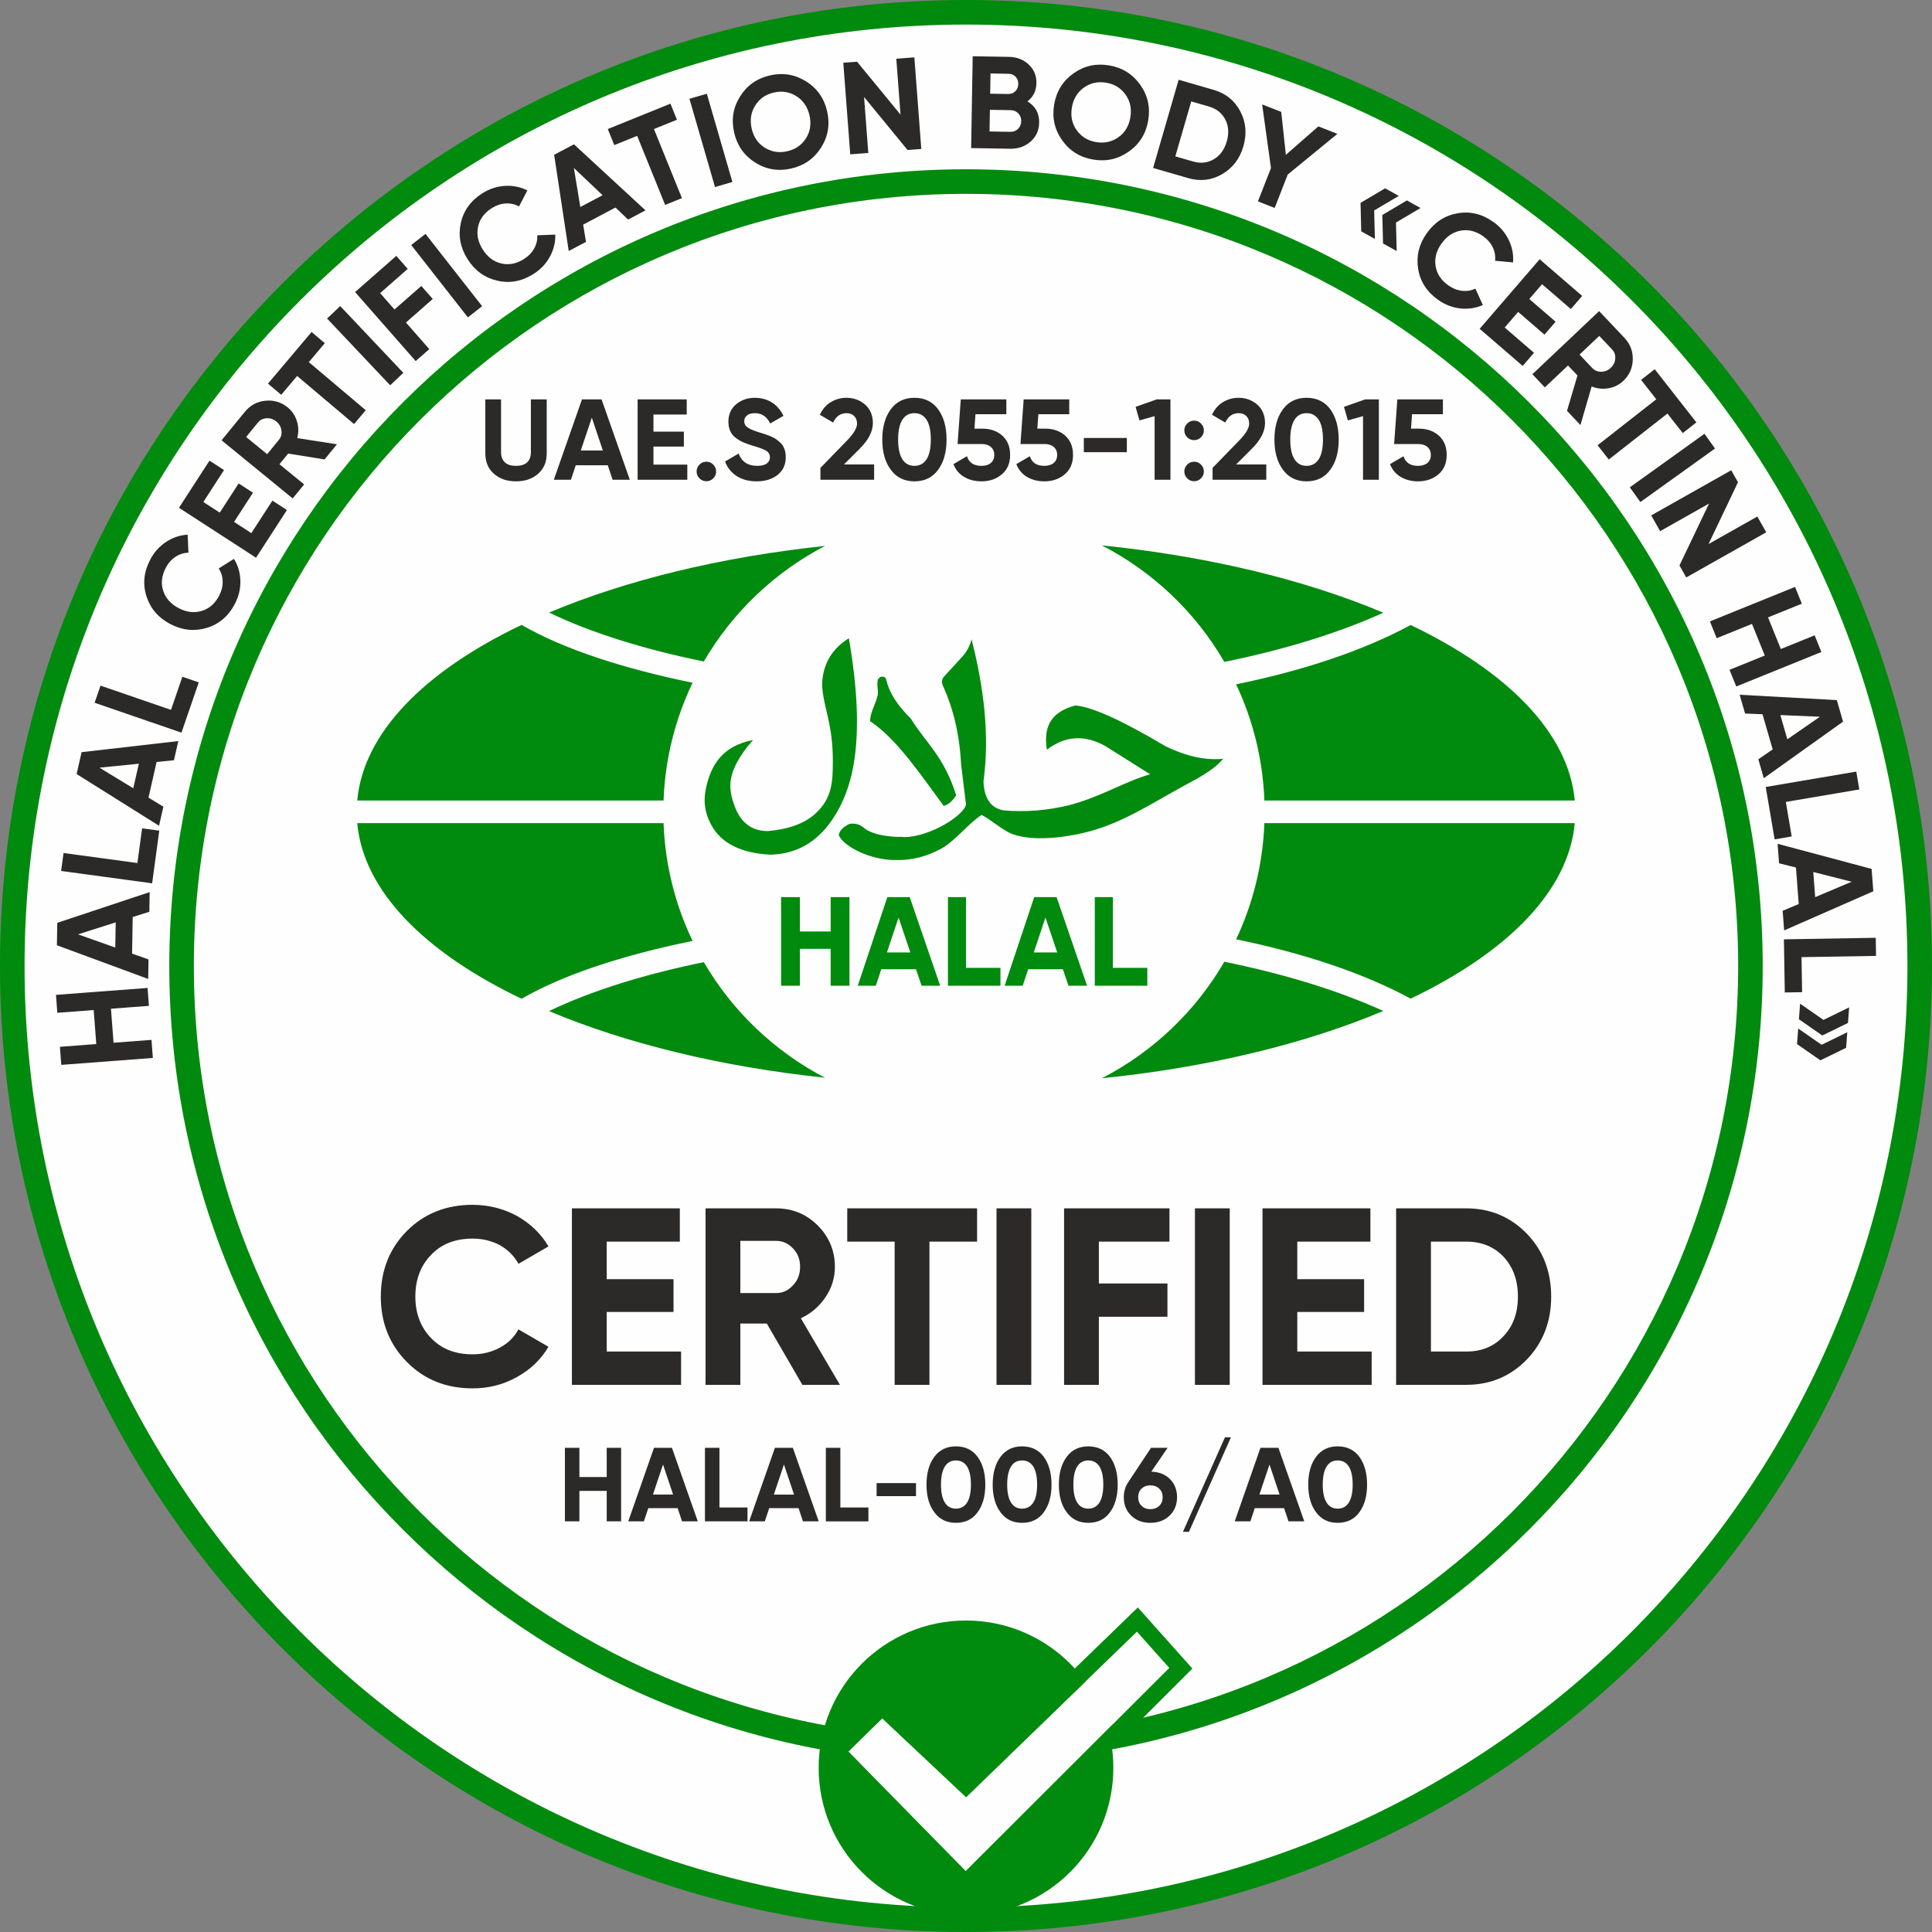 <svg xmlns="http://www.w3.org/2000/svg" xmlns:xlink="http://www.w3.org/1999/xlink" xmlns:xodm="http://www.corel.com/coreldraw/odm/2003" xml:space="preserve" width="20.258mm" height="20.258mm" style="shape-rendering:geometricPrecision; text-rendering:geometricPrecision; image-rendering:optimizeQuality; fill-rule:evenodd; clip-rule:evenodd" viewBox="0 0 2025.76 2025.76"><rect x="0" y="0" width="2025.76" height="2025.76" fill="#808080" stroke="none"/> <defs> <style type="text/css"> .fil0 {fill:#FEFEFE} .fil3 {fill:#008A0E} .fil4 {fill:#2B2A29;fill-rule:nonzero} .fil2 {fill:#2B2A29;fill-rule:nonzero} .fil1 {fill:#008A0E;fill-rule:nonzero} </style> </defs> <g id="&#x421;&#x43B;&#x43E;&#x439;_x0020_1">  <circle class="fil0" cx="1012.88" cy="1012.88" r="1000"></circle> <path class="fil1" d="M1012.88 0c279.68,0 532.91,113.38 716.21,296.67 183.29,183.3 296.67,436.53 296.67,716.21 0,279.68 -113.39,532.92 -296.67,716.2 -183.3,183.3 -436.53,296.68 -716.21,296.68 -279.68,0 -532.91,-113.38 -716.21,-296.68 -183.28,-183.28 -296.67,-436.52 -296.67,-716.2 0,-279.68 113.38,-532.91 296.67,-716.21 183.3,-183.29 436.53,-296.67 716.21,-296.67zm698.01 314.87c-178.63,-178.62 -425.42,-289.11 -698.01,-289.11 -272.59,0 -519.38,110.49 -698.01,289.11 -178.62,178.63 -289.11,425.42 -289.11,698.01 0,272.59 110.49,519.38 289.11,698 178.62,178.62 425.42,289.12 698.01,289.12 272.59,0 519.39,-110.5 698.01,-289.12 178.62,-178.62 289.11,-425.41 289.11,-698 0,-272.59 -110.49,-519.38 -289.11,-698.01z"></path> <path class="fil1" d="M1012.88 177.5c230.66,0 439.52,93.51 590.69,244.69 151.18,151.17 244.69,360.02 244.69,590.69 0,230.66 -93.51,439.52 -244.69,590.69 -151.17,151.18 -360.03,244.69 -590.69,244.69 -230.67,0 -439.52,-93.51 -590.69,-244.69 -151.18,-151.17 -244.69,-360.03 -244.69,-590.69 0,-230.67 93.51,-439.52 244.69,-590.69 151.17,-151.18 360.02,-244.69 590.69,-244.69zm572.49 262.89c-146.5,-146.51 -348.92,-237.13 -572.49,-237.13 -223.58,0 -425.99,90.62 -572.49,237.13 -146.51,146.5 -237.13,348.91 -237.13,572.49 0,223.57 90.62,425.99 237.13,572.49 146.5,146.51 348.91,237.13 572.49,237.13 223.57,0 425.99,-90.62 572.49,-237.13 146.51,-146.5 237.13,-348.92 237.13,-572.49 0,-223.58 -90.62,-425.99 -237.13,-572.49z"></path> <path class="fil2" d="M541 504.7c-9.38,0 -17.08,-2.64 -23.1,-7.94 -6.02,-5.29 -9.02,-12.39 -9.02,-21.3l0 -56.67 16.48 0 0 55.35c0,4.45 1.33,7.94 3.85,10.47 2.53,2.52 6.38,3.85 11.79,3.85 5.42,0 9.39,-1.33 11.92,-3.85 2.52,-2.53 3.73,-6.02 3.73,-10.47l0 -55.35 16.6 0 0 56.67c0,8.91 -3,16.01 -9.02,21.3 -6.02,5.3 -13.72,7.94 -23.23,7.94zm101.32 -1.68l-5.05 -15.16 -33.57 0 -5.06 15.16 -17.93 0 29.49 -84.23 20.57 0 29.6 84.23 -18.05 0zm-33.33 -30.69l23.11 0 -11.56 -34.41 -11.55 34.41zm76.17 14.8l35.5 0 0 15.89 -52.1 0 0 -84.23 51.5 0 0 15.88 -34.9 0 0 17.93 31.89 0 0 15.64 -31.89 0 0 18.89zm62.7 14.44c-2.05,2.05 -4.46,3.01 -7.22,3.01 -2.77,0 -5.18,-0.96 -7.22,-3.01 -2.05,-2.04 -3.01,-4.45 -3.01,-7.22 0,-2.76 0.96,-5.17 3.01,-7.22 2.04,-2.04 4.45,-3 7.22,-3 2.76,0 5.17,0.96 7.22,3 2.04,2.05 3,4.46 3,7.22 0,2.77 -0.96,5.18 -3,7.22zm45.48 3.13c-8.3,0 -15.4,-1.92 -21.06,-5.65 -5.65,-3.73 -9.74,-8.79 -12.03,-15.16l14.2 -8.31c3.25,8.55 9.74,12.88 19.37,12.88 4.69,0 8.06,-0.84 10.23,-2.53 2.17,-1.68 3.25,-3.85 3.25,-6.38 0,-3 -1.33,-5.29 -3.97,-6.98 -2.65,-1.56 -7.34,-3.37 -14.2,-5.29 -3.73,-1.08 -6.98,-2.29 -9.51,-3.37 -2.65,-1.08 -5.29,-2.65 -7.82,-4.57 -2.65,-1.81 -4.69,-4.21 -6.02,-7.1 -1.32,-2.89 -2.04,-6.26 -2.04,-10.11 0,-7.58 2.77,-13.72 8.18,-18.29 5.42,-4.45 11.91,-6.74 19.49,-6.74 6.86,0 12.88,1.69 18.05,4.94 5.18,3.36 9.15,8.06 12.04,13.95l-13.96 8.07c-3.37,-7.22 -8.79,-10.83 -16.13,-10.83 -3.49,0 -6.13,0.72 -8.06,2.28 -2.04,1.57 -3.01,3.61 -3.01,6.14 0,2.65 1.09,4.81 3.37,6.38 2.17,1.68 6.38,3.49 12.64,5.41 2.53,0.84 4.57,1.45 5.89,1.81 1.33,0.48 3.13,1.2 5.42,2.04 2.29,0.96 3.97,1.81 5.29,2.65 1.21,0.84 2.65,1.92 4.22,3.25 1.56,1.32 2.88,2.77 3.73,4.21 0.84,1.44 1.56,3.13 2.16,5.17 0.6,2.05 0.84,4.34 0.84,6.74 0,7.82 -2.76,13.96 -8.42,18.53 -5.65,4.58 -13.12,6.86 -22.14,6.86zm66.9 -1.68l0 -12.4 28.76 -29.6c6.38,-6.74 9.63,-12.39 9.63,-16.84 0,-3.25 -0.96,-5.9 -3.01,-7.95 -2.04,-2.04 -4.69,-3 -7.94,-3 -6.38,0 -11.07,3.25 -14.08,9.86l-13.96 -8.18c2.65,-5.78 6.5,-10.23 11.43,-13.24 4.94,-3 10.47,-4.57 16.37,-4.57 7.58,0 14.2,2.41 19.61,7.1 5.42,4.81 8.18,11.31 8.18,19.37 0,8.79 -4.57,17.69 -13.83,26.96l-16.49 16.48 31.65 0 0 16.01 -56.32 0zm98.56 1.68c-10.47,0 -18.78,-3.97 -24.67,-12.03 -6.02,-7.94 -9.03,-18.53 -9.03,-31.77 0,-13.23 3.01,-23.82 9.03,-31.89 5.89,-7.94 14.2,-11.91 24.67,-11.91 10.58,0 18.89,3.97 24.78,11.91 5.9,8.07 8.91,18.66 8.91,31.89 0,13.24 -3.01,23.83 -8.91,31.77 -5.89,8.06 -14.2,12.03 -24.78,12.03zm-12.76 -23.34c2.89,4.69 7.1,7.1 12.76,7.1 5.65,0 9.86,-2.41 12.87,-7.1 2.89,-4.69 4.33,-11.55 4.33,-20.46 0,-9.02 -1.44,-15.88 -4.33,-20.57 -3.01,-4.7 -7.22,-7.1 -12.87,-7.1 -5.66,0 -9.87,2.4 -12.76,7.1 -2.89,4.69 -4.33,11.55 -4.33,20.57 0,9.03 1.44,15.77 4.33,20.46zm84.35 -31.89c8.06,0 14.92,2.41 20.46,7.22 5.53,4.93 8.3,11.67 8.3,20.34 0,8.66 -2.89,15.4 -8.66,20.33 -5.9,4.94 -13,7.34 -21.42,7.34 -6.86,0 -12.88,-1.56 -18.05,-4.57 -5.18,-3.01 -9.03,-7.58 -11.31,-13.48l14.2 -8.3c2.04,6.74 7.1,10.11 15.16,10.11 4.21,0 7.58,-1.08 9.99,-3.13 2.28,-2.05 3.49,-4.81 3.49,-8.3 0,-3.49 -1.21,-6.26 -3.49,-8.31 -2.29,-2.04 -5.54,-3.13 -9.51,-3.13l-25.51 0 3.37 -46.8 47.77 0 0 15.52 -32.37 0 -1.08 15.16 8.66 0zm65.94 0c8.07,0 14.93,2.41 20.46,7.22 5.54,4.93 8.3,11.67 8.3,20.34 0,8.66 -2.88,15.4 -8.66,20.33 -5.9,4.94 -13,7.34 -21.42,7.34 -6.86,0 -12.87,-1.56 -18.05,-4.57 -5.17,-3.01 -9.02,-7.58 -11.31,-13.48l14.2 -8.3c2.04,6.74 7.1,10.11 15.16,10.11 4.21,0 7.58,-1.08 9.99,-3.13 2.28,-2.05 3.49,-4.81 3.49,-8.3 0,-3.49 -1.21,-6.26 -3.49,-8.31 -2.29,-2.04 -5.54,-3.13 -9.51,-3.13l-25.51 0 3.37 -46.8 47.77 0 0 15.52 -32.37 0 -1.08 15.16 8.66 0zm40.08 24.67l0 -14.92 45.12 0 0 14.92 -45.12 0zm76.41 -55.35l14.43 0 0 84.23 -16.6 0 0 -66.67 -15.88 4.46 -4.1 -14.2 22.15 -7.82zm46.44 39.71c-2.04,2.04 -4.45,3 -7.22,3 -2.76,0 -5.17,-0.96 -7.22,-3 -2.04,-2.05 -3.01,-4.46 -3.01,-7.22 0,-2.77 0.97,-5.18 3.01,-7.22 2.05,-2.05 4.46,-3.01 7.22,-3.01 2.77,0 5.18,0.96 7.22,3.01 2.05,2.04 3.01,4.45 3.01,7.22 0,2.76 -0.96,5.17 -3.01,7.22zm0 43.07c-2.04,2.05 -4.45,3.01 -7.22,3.01 -2.76,0 -5.17,-0.96 -7.22,-3.01 -2.04,-2.04 -3.01,-4.45 -3.01,-7.22 0,-2.76 0.97,-5.17 3.01,-7.22 2.05,-2.04 4.46,-3 7.22,-3 2.77,0 5.18,0.96 7.22,3 2.05,2.05 3.01,4.46 3.01,7.22 0,2.77 -0.96,5.18 -3.01,7.22zm12.16 1.45l0 -12.4 28.76 -29.6c6.37,-6.74 9.62,-12.39 9.62,-16.84 0,-3.25 -0.96,-5.9 -3.01,-7.95 -2.04,-2.04 -4.69,-3 -7.94,-3 -6.38,0 -11.07,3.25 -14.08,9.86l-13.96 -8.18c2.65,-5.78 6.5,-10.23 11.44,-13.24 4.93,-3 10.46,-4.57 16.36,-4.57 7.58,0 14.2,2.41 19.62,7.1 5.41,4.81 8.18,11.31 8.18,19.37 0,8.79 -4.57,17.69 -13.84,26.96l-16.49 16.48 31.65 0 0 16.01 -56.31 0zm98.55 1.68c-10.47,0 -18.77,-3.97 -24.67,-12.03 -6.02,-7.94 -9.02,-18.53 -9.02,-31.77 0,-13.23 3,-23.82 9.02,-31.89 5.9,-7.94 14.2,-11.91 24.67,-11.91 10.59,0 18.89,3.97 24.79,11.91 5.89,8.07 8.9,18.66 8.9,31.89 0,13.24 -3.01,23.83 -8.9,31.77 -5.9,8.06 -14.2,12.03 -24.79,12.03zm-12.76 -23.34c2.89,4.69 7.1,7.1 12.76,7.1 5.65,0 9.86,-2.41 12.87,-7.1 2.89,-4.69 4.34,-11.55 4.34,-20.46 0,-9.02 -1.45,-15.88 -4.34,-20.57 -3.01,-4.7 -7.22,-7.1 -12.87,-7.1 -5.66,0 -9.87,2.4 -12.76,7.1 -2.89,4.69 -4.33,11.55 -4.33,20.57 0,9.03 1.44,15.77 4.33,20.46zm74.13 -62.57l14.44 0 0 84.23 -16.61 0 0 -66.67 -15.88 4.46 -4.09 -14.2 22.14 -7.82zm56.79 30.68c8.07,0 14.92,2.41 20.46,7.22 5.53,4.93 8.3,11.67 8.3,20.34 0,8.66 -2.89,15.4 -8.66,20.33 -5.9,4.94 -13,7.34 -21.42,7.34 -6.86,0 -12.88,-1.56 -18.05,-4.57 -5.17,-3.01 -9.02,-7.58 -11.31,-13.48l14.2 -8.3c2.04,6.74 7.1,10.11 15.16,10.11 4.21,0 7.58,-1.08 9.99,-3.13 2.28,-2.05 3.49,-4.81 3.49,-8.3 0,-3.49 -1.21,-6.26 -3.49,-8.31 -2.29,-2.04 -5.54,-3.13 -9.51,-3.13l-25.51 0 3.37 -46.8 47.77 0 0 15.52 -32.37 0 -1.08 15.16 8.66 0z"></path> <path class="fil2" d="M495.52 1455.74c-27.76,0 -50.76,-9.25 -69,-27.76 -18.24,-18.5 -27.23,-41.24 -27.23,-68.47 0,-27.23 8.99,-50.23 27.23,-68.73 18.24,-18.24 41.24,-27.5 69,-27.5 16.65,0 32.25,3.97 46.52,11.64 14.01,7.93 25.12,18.5 33.05,31.98l-31.46 18.25c-4.49,-8.2 -11.1,-14.81 -19.56,-19.57 -8.46,-4.49 -17.98,-6.87 -28.55,-6.87 -17.98,0 -32.52,5.55 -43.36,16.92 -11.1,11.37 -16.65,25.91 -16.65,43.88 0,17.72 5.55,32.26 16.65,43.62 10.84,11.37 25.38,16.92 43.36,16.92 10.57,0 20.09,-2.38 28.81,-7.14 8.46,-4.49 14.81,-10.83 19.3,-19.03l31.46 18.24c-7.93,13.48 -19.04,24.06 -33.05,31.72 -14.01,7.94 -29.61,11.9 -46.52,11.9zm140.64 -38.6l77.98 0 0 34.9 -114.47 0 0 -185.05 113.15 0 0 34.89 -76.66 0 0 39.39 70.05 0 0 34.37 -70.05 0 0 41.5zm205.14 34.9l-37.27 -64.24 -27.76 0 0 64.24 -36.48 0 0 -185.05 74.02 0c17.18,0 31.72,6.08 43.62,17.97 11.9,11.9 17.98,26.44 17.98,43.36 0,11.37 -3.18,21.94 -9.79,31.72 -6.61,9.78 -15.06,17.19 -25.9,22.21l40.97 69.79 -39.39 0zm-65.03 -150.95l0 54.72 37.54 0c6.87,0 12.69,-2.64 17.71,-8.19 5.02,-5.29 7.4,-11.64 7.4,-19.3 0,-7.67 -2.38,-14.01 -7.4,-19.3 -5.02,-5.29 -10.84,-7.93 -17.71,-7.93l-37.54 0zm248.24 -34.1l0 34.89 -49.97 0 0 150.16 -36.48 0 0 -150.16 -49.7 0 0 -34.89 136.15 0zm20.35 0l36.48 0 0 185.05 -36.48 0 0 -185.05zm181.36 34.89l-74.03 0 0 43.89 71.91 0 0 34.89 -71.91 0 0 71.38 -36.48 0 0 -185.05 110.51 0 0 34.89zm26.7 -34.89l36.48 0 0 185.05 -36.48 0 0 -185.05zm107.33 150.15l77.98 0 0 34.9 -114.46 0 0 -185.05 113.14 0 0 34.89 -76.66 0 0 39.39 70.05 0 0 34.37 -70.05 0 0 41.5zm177.12 -150.15c25.38,0 46.53,8.98 63.71,26.7 16.92,17.71 25.38,39.65 25.38,65.82 0,26.17 -8.46,48.12 -25.38,65.83 -17.18,17.71 -38.33,26.7 -63.71,26.7l-73.49 0 0 -185.05 73.49 0zm0 150.15c16.13,0 29.08,-5.28 39.13,-16.12 10.04,-10.58 15.07,-24.32 15.07,-41.51 0,-17.18 -5.03,-30.93 -15.07,-41.77 -10.05,-10.57 -23,-15.86 -39.13,-15.86l-37.01 0 0 115.26 37.01 0z"></path> <path class="fil2" d="M636.16 1518.09l15.09 0 0 77.1 -15.09 0 0 -31.94 -28.64 0 0 31.94 -15.2 0 0 -77.1 15.2 0 0 30.62 28.64 0 0 -30.62zm78.98 77.1l-4.63 -13.88 -30.73 0 -4.63 13.88 -16.41 0 26.99 -77.1 18.83 0 27.1 77.1 -16.52 0zm-30.51 -28.09l21.14 0 -10.57 -31.5 -10.57 31.5zm69.72 13.55l29.41 0 0 14.54 -44.61 0 0 -77.1 15.2 0 0 62.56zm87.57 14.54l-4.63 -13.88 -30.73 0 -4.62 13.88 -16.42 0 26.99 -77.1 18.84 0 27.09 77.1 -16.52 0zm-30.51 -28.09l21.15 0 -10.58 -31.5 -10.57 31.5zm69.72 13.55l29.42 0 0 14.54 -44.62 0 0 -77.1 15.2 0 0 62.56zm38.01 -11.89l0 -13.66 41.3 0 0 13.66 -41.3 0zm83.16 27.97c-9.58,0 -17.18,-3.63 -22.58,-11.01 -5.51,-7.27 -8.26,-16.96 -8.26,-29.08 0,-12.12 2.75,-21.81 8.26,-29.19 5.4,-7.27 13,-10.9 22.58,-10.9 9.69,0 17.29,3.63 22.69,10.9 5.4,7.38 8.15,17.07 8.15,29.19 0,12.12 -2.75,21.81 -8.15,29.08 -5.4,7.38 -13,11.01 -22.69,11.01zm-11.68 -21.36c2.65,4.29 6.5,6.49 11.68,6.49 5.18,0 9.03,-2.2 11.79,-6.49 2.64,-4.3 3.96,-10.58 3.96,-18.73 0,-8.26 -1.32,-14.54 -3.96,-18.84 -2.76,-4.29 -6.61,-6.49 -11.79,-6.49 -5.18,0 -9.03,2.2 -11.68,6.49 -2.64,4.3 -3.96,10.58 -3.96,18.84 0,8.26 1.32,14.43 3.96,18.73zm81.08 21.36c-9.59,0 -17.19,-3.63 -22.58,-11.01 -5.51,-7.27 -8.27,-16.96 -8.27,-29.08 0,-12.12 2.76,-21.81 8.27,-29.19 5.39,-7.27 12.99,-10.9 22.58,-10.9 9.69,0 17.29,3.63 22.69,10.9 5.39,7.38 8.15,17.07 8.15,29.19 0,12.12 -2.76,21.81 -8.15,29.08 -5.4,7.38 -13,11.01 -22.69,11.01zm-11.68 -21.36c2.64,4.29 6.5,6.49 11.68,6.49 5.17,0 9.03,-2.2 11.78,-6.49 2.65,-4.3 3.97,-10.58 3.97,-18.73 0,-8.26 -1.32,-14.54 -3.97,-18.84 -2.75,-4.29 -6.61,-6.49 -11.78,-6.49 -5.18,0 -9.04,2.2 -11.68,6.49 -2.64,4.3 -3.97,10.58 -3.97,18.84 0,8.26 1.33,14.43 3.97,18.73zm81.07 21.36c-9.58,0 -17.18,-3.63 -22.58,-11.01 -5.51,-7.27 -8.26,-16.96 -8.26,-29.08 0,-12.12 2.75,-21.81 8.26,-29.19 5.4,-7.27 13,-10.9 22.58,-10.9 9.69,0 17.29,3.63 22.69,10.9 5.4,7.38 8.15,17.07 8.15,29.19 0,12.12 -2.75,21.81 -8.15,29.08 -5.4,7.38 -13,11.01 -22.69,11.01zm-11.68 -21.36c2.65,4.29 6.5,6.49 11.68,6.49 5.18,0 9.03,-2.2 11.79,-6.49 2.64,-4.3 3.96,-10.58 3.96,-18.73 0,-8.26 -1.32,-14.54 -3.96,-18.84 -2.76,-4.29 -6.61,-6.49 -11.79,-6.49 -5.18,0 -9.03,2.2 -11.68,6.49 -2.64,4.3 -3.96,10.58 -3.96,18.84 0,8.26 1.32,14.43 3.96,18.73zm77.77 -32.28c8.04,0.22 14.54,2.76 19.5,7.71 4.95,4.96 7.49,11.35 7.49,19.06 0,7.82 -2.65,14.32 -7.82,19.27 -5.18,5.07 -11.9,7.6 -20.16,7.6 -8.26,0 -14.87,-2.53 -20.05,-7.48 -5.18,-4.96 -7.82,-11.46 -7.82,-19.39 0,-5.84 1.54,-11.02 4.52,-15.53l24.01 -36.24 17.4 0 -17.07 25zm-10.13 35.91c2.42,2.31 5.5,3.42 9.14,3.42 3.63,0 6.72,-1.11 9.25,-3.42 2.43,-2.31 3.64,-5.29 3.64,-9.14 0,-3.75 -1.21,-6.72 -3.64,-9.03 -2.53,-2.32 -5.62,-3.42 -9.25,-3.42 -3.64,0 -6.72,1.1 -9.14,3.31 -2.43,2.31 -3.64,5.28 -3.64,9.14 0,3.85 1.21,6.83 3.64,9.14z"></path> <path class="fil2" d="M1246.61 1606.21l-6.28 0 44.06 -99.14 6.28 0 -44.06 99.14zm104.42 -11.02l-4.62 -13.88 -30.74 0 -4.62 13.88 -16.41 0 26.98 -77.1 18.84 0 27.1 77.1 -16.53 0zm-30.51 -28.09l21.15 0 -10.57 -31.5 -10.58 31.5z"></path> <path class="fil2" d="M1402.58 1596.73c-9.58,0 -17.18,-3.63 -22.58,-11.01 -5.51,-7.27 -8.26,-16.96 -8.26,-29.08 0,-12.12 2.75,-21.81 8.26,-29.19 5.4,-7.27 13,-10.9 22.58,-10.9 9.7,0 17.3,3.63 22.69,10.9 5.4,7.38 8.16,17.07 8.16,29.19 0,12.12 -2.76,21.81 -8.16,29.08 -5.39,7.38 -12.99,11.01 -22.69,11.01zm-11.67 -21.36c2.64,4.29 6.5,6.49 11.67,6.49 5.18,0 9.04,-2.2 11.79,-6.49 2.64,-4.3 3.96,-10.58 3.96,-18.73 0,-8.26 -1.32,-14.54 -3.96,-18.84 -2.75,-4.29 -6.61,-6.49 -11.79,-6.49 -5.17,0 -9.03,2.2 -11.67,6.49 -2.65,4.3 -3.97,10.58 -3.97,18.84 0,8.26 1.32,14.43 3.97,18.73z"></path> <path class="fil3" d="M1012.88 1699.16c42.66,0 81.29,17.3 109.24,45.25 27.95,27.95 45.25,66.58 45.25,109.24 0,42.65 -17.3,81.3 -45.25,109.25 -27.95,27.95 -66.58,45.25 -109.24,45.25 -42.66,0 -81.29,-17.3 -109.24,-45.25 -27.95,-27.95 -45.25,-66.6 -45.25,-109.25 0,-42.66 17.3,-81.29 45.25,-109.24 27.95,-27.95 66.58,-45.25 109.24,-45.25z"></path> <polygon class="fil0" points="925.05,1801.64 1012.99,1884.38 1192.1,1710.86 1226.03,1748.86 1012.56,1962.02 889.48,1836.59 "></polygon> <path class="fil3" d="M937.11 1788.82l75.71 71.22 180.22 -174.59 57.2 64.09 -237.8 237.47 -147.8 -150.64 60.16 -59.13 12.31 11.58zm-12.06 12.82l87.94 82.73 179.11 -173.52 33.92 38.01 -213.46 213.16 -123.07 -125.43 35.56 -34.95z"></path> <path class="fil3" d="M695.75 839.37c1.64,-44.1 12.4,-85.88 30.44,-123.52 -73.21,-14.91 -135.74,-35.46 -179.28,-60.64 -101.6,48.56 -165.89,113.01 -172.34,184.16l321.18 0zm0 23.7c1.64,44.1 12.4,85.88 30.44,123.52 -73.21,14.91 -135.74,35.46 -179.28,60.64 -101.6,-48.56 -165.89,-113.01 -172.34,-184.16l321.18 0zm-120.07 -220.77c44.46,21.36 100.06,38.58 162.3,51.29 29.95,-51.42 74.11,-93.6 127.1,-121.18 -110.27,11.71 -209.49,36.24 -289.4,69.89zm0 417.84c44.46,-21.36 100.06,-38.57 162.3,-51.29 29.95,51.42 74.11,93.6 127.1,121.19 -110.27,-11.72 -209.49,-36.24 -289.4,-69.9zm579.65 -488.29c53.63,27.66 98.27,70.21 128.43,122.17 61.17,-12.42 117.91,-29.52 166.69,-51.57 -81.26,-34.27 -182.53,-59.1 -295.12,-70.6zm0 558.74c53.63,-27.65 98.27,-70.21 128.43,-122.17 61.17,12.42 117.91,29.52 166.69,51.57 -81.26,34.27 -182.53,59.1 -295.12,70.6zm323.79 -475.25c-50.68,27.42 -113.6,47.93 -183,62.22 17.55,37.2 28,78.38 29.62,121.81l325.45 0c-6.45,-71.08 -70.62,-135.49 -172.07,-184.03zm0 391.76c-50.68,-27.42 -113.6,-47.92 -183,-62.22 17.55,-37.19 28,-78.38 29.62,-121.81l325.45 0c-6.45,71.08 -70.62,135.49 -172.07,184.03zm-608.14 -106.44l19.71 0 0 92.92 -19.71 0 0 -38.67 -32.29 0 0 38.67 -19.7 0 0 -92.92 19.7 0 0 36.04 32.29 0 0 -36.04zm122.97 0l18.93 0 0 74.17 36.13 0 0 18.75 -36.13 0 -18.93 0 0 -92.92zm153.98 0l18.93 0 0 74.17 36.13 0 0 18.75 -36.13 0 -18.93 0 0 -92.92zm-193.41 57.99l-24.55 0 12.2 -36.57 12.35 36.57zm-5.19 -57.99l-14.39 0 -4.54 0 -31.02 92.92 18.93 0 5.78 -17.32 36.37 0 5.86 17.32 19.5 0 -31.95 -92.92 -4.54 0zm159.19 57.99l-24.54 0 12.2 -36.57 12.34 36.57zm-24.12 -57.99l-31.02 92.92 18.93 0 5.78 -17.32 36.38 0 5.85 17.32 19.5 0 -31.95 -92.92c-7.82,0 -15.65,0 -23.47,0zm-194.35 -271.44c8.73,50.69 11.48,96.23 4.78,133.63 -3.62,20.23 -10.45,39.15 -21.98,56.28 -16.62,24.66 -38.58,36.35 -65.05,37.03 -30.78,-1.61 -51.69,-11.89 -62.12,-31.41 -8.57,-16.06 -8.36,-29.76 -3.3,-46.72 8.1,-27.1 25.79,-37.83 47.24,-42.11 -7.14,7.97 -12.72,15.72 -16.72,23.21 -9.07,17.04 -9.09,29.86 -2.03,47.62 6.43,16.21 17.68,24.72 34.28,24.63 21.04,-1.81 38.63,-7.54 50.88,-19.28 16.27,-15.62 17.2,-32.32 17.23,-53.25 0.09,-41.26 -9.87,-55.79 -11.29,-80.75 0.56,-20.84 9.57,-37.32 28.08,-48.88zm207.66 116.87c18.97,-14.52 39.55,-16.23 61.99,-3.4 15.42,9.72 30.82,19.43 46.24,29.15 -27.23,7.9 -52.42,24.04 -85.23,32.49 -21.89,5.3 -44.67,7.39 -68.5,5.39 -14.37,-2.73 -20.32,-13.92 -21.01,-30.34 6.55,-47.85 0.58,-97.83 -12.48,-149.02 -1.72,6.38 -4.58,12.24 -8.94,17.31 -6.84,7.47 -13.69,14.93 -20.53,22.4 -2.25,3.61 -1.84,6.96 0,10.16 10.18,22.72 16.83,49.28 18.5,81.26 1.71,14.05 3.42,28.09 5.13,42.14 -3.88,14.25 -45.36,36.86 -68.81,33.76 -0.74,0.44 -28.23,0.13 -38.98,-10 -4.21,-3.32 -9.08,-4.31 -14.38,-3.53 -7.45,3.59 -10.76,7.62 -11.18,11.94 5.06,11.78 33.46,26.56 60.81,25.98 15.64,0.23 31.25,-3.55 46.79,-12.07 14.02,-7.68 27.32,-25.35 41.94,-35.21 9.2,4.11 22.09,16.41 33.25,20.32 24.52,8.56 64.09,2.17 88.09,-5.48 34.93,-11.16 63.58,-31.07 104.96,-52.99 10.06,-6 19.95,-12.14 27.23,-20.74 -21.86,1.99 -41.55,-4.1 -60.46,-13.13 -40.87,-24.21 -74.91,-41.11 -94.65,-42.79 -27.81,7.31 -33.22,24.85 -29.78,46.4zm-108.26 58.84c4.38,-0.88 8.76,-4.48 13.14,-10.95 -12.63,-40.8 -31.97,-55.14 -47.65,-80.65 -13.41,-13.14 -22.42,-26.53 -25.59,-40.23 -0.63,-5 -7.55,-4.68 -8.93,0 -1.34,5.35 0.64,10.19 0,15.48 -2.45,10.22 -8.09,18.54 -8.09,27.62 28.49,18.71 55.12,59.15 77.12,88.73z"></path> <path class="fil4" d="M60.11 1061.94l-1.43 -18.79 96.04 -7.27 1.42 18.79 -39.79 3.01 2.71 35.67 39.78 -3.01 1.43 18.94 -96.03 7.27 -1.43 -18.94 38.14 -2.89 -2.7 -35.66 -38.14 2.88zm96.47 -105.9l-17.44 5.48 -0.65 38.38 17.24 6.07 -0.34 20.5 -95.73 -35.34 0.4 -23.52 96.87 -32.21 -0.35 20.64zm-35.72 37.51l0.45 -26.42 -39.57 12.55 39.12 13.87zm23.21 -88.64l4.93 -36.39 18 2.44 -7.49 55.21 -95.44 -12.94 2.56 -18.82 77.44 10.5zm38.32 -107.76l-18.19 1.79 -8.51 37.43 15.63 9.48 -4.55 19.99 -86.44 -54.23 5.22 -22.94 101.42 -11.64 -4.58 20.12zm-42.66 29.39l5.86 -25.77 -41.3 4.16 35.44 21.61zm39.56 -82.21l11.95 -34.73 17.17 5.91 -18.13 52.69 -91.07 -31.34 6.18 -17.96 73.9 25.43zm66.98 -111.15c-6.7,12.85 -16.51,21.23 -29.42,25.15 -12.91,3.92 -25.63,2.61 -38.15,-3.92 -12.6,-6.58 -20.97,-16.27 -25.1,-29.09 -4.12,-12.81 -2.83,-25.63 3.88,-38.48 4.03,-7.72 9.56,-13.91 16.59,-18.57 7.04,-4.66 14.6,-7.2 22.69,-7.64l0.84 18.9c-4.93,0.13 -9.48,1.58 -13.67,4.35 -4.19,2.78 -7.57,6.61 -10.11,11.49 -4.34,8.29 -5.22,16.34 -2.66,24.14 2.54,7.8 7.97,13.86 16.27,18.19 8.2,4.28 16.24,5.25 24.1,2.87 7.85,-2.36 13.94,-7.69 18.27,-15.99 2.54,-4.87 3.78,-9.85 3.68,-14.92 -0.09,-5.07 -1.49,-9.59 -4.17,-13.58l16 -10.11c4.26,6.88 6.51,14.52 6.73,22.91 0.23,8.39 -1.7,16.5 -5.77,24.3zm17.28 -74.2l22.07 -34.06 15.24 9.87 -32.39 50 -80.83 -52.37 32.02 -49.42 15.24 9.87 -21.69 33.49 17.2 11.14 19.83 -30.6 15.01 9.73 -19.82 30.6 18.12 11.75zm76.77 -77.26l-38.16 -6.14 -9.14 11.18 25.88 21.16 -12.02 14.7 -74.56 -60.96 24.39 -29.83c5.62,-6.88 12.83,-10.77 21.61,-11.65 8.78,-0.87 16.57,1.47 23.39,7.04 4.61,3.77 7.81,8.59 9.61,14.44 1.79,5.84 1.91,11.75 0.36,17.7l41.61 6.49 -12.97 15.87zm-82.24 -23.53l22.05 18.03 12.37 -15.13c2.26,-2.76 3.12,-6.03 2.58,-9.79 -0.54,-3.75 -2.33,-6.89 -5.39,-9.39 -3.05,-2.49 -6.46,-3.61 -10.21,-3.36 -3.76,0.25 -6.77,1.75 -9.03,4.51l-12.37 15.13zm68.63 -110.07l13.87 11.72 -16.77 19.86 59.7 50.43 -12.26 14.51 -59.7 -50.43 -16.69 19.75 -13.87 -11.72 45.72 -54.12zm16.25 -14.12l13.79 -13.05 66.17 69.98 -13.79 13.05 -66.17 -69.98zm84.57 -52.06l-28.95 25.42 15.07 17.16 28.12 -24.69 11.99 13.65 -28.12 24.69 24.51 27.91 -14.27 12.53 -63.55 -72.37 43.22 -37.94 11.98 13.64zm3.67 -25l14.95 -11.7 59.39 75.82 -14.95 11.71 -59.39 -75.83zm128.15 30.36c-12.25,7.74 -24.94,10.06 -38.07,6.97 -13.14,-3.09 -23.48,-10.61 -31.02,-22.55 -7.6,-12.02 -9.97,-24.6 -7.1,-37.75 2.87,-13.15 10.42,-23.59 22.67,-31.34 7.36,-4.65 15.26,-7.23 23.68,-7.72 8.42,-0.5 16.24,1.1 23.45,4.78l-8.76 16.77c-4.33,-2.36 -8.99,-3.4 -14.01,-3.1 -5.02,0.29 -9.86,1.91 -14.51,4.85 -7.91,5 -12.71,11.52 -14.42,19.54 -1.72,8.03 -0.07,15.99 4.93,23.9 4.95,7.83 11.41,12.7 19.4,14.59 7.98,1.9 15.92,0.35 23.83,-4.65 4.65,-2.94 8.21,-6.62 10.68,-11.05 2.46,-4.44 3.53,-9.05 3.21,-13.84l18.91 -0.72c0.24,8.1 -1.66,15.83 -5.68,23.2 -4.01,7.37 -9.75,13.41 -17.19,18.12zm99.23 -57.07l-13.22 -12.62 -33.92 17.97 3.01 18.03 -18.12 9.6 -15.29 -100.89 20.79 -11.01 74.99 69.26 -18.24 9.66zm-50.1 -13.16l23.35 -12.36 -30.1 -28.59 6.75 40.95zm94.49 -108.35l6.82 16.84 -24.1 9.76 29.34 72.43 -17.6 7.13 -29.34 -72.43 -23.97 9.7 -6.82 -16.83 65.67 -26.6zm19.93 -5.14l18.24 -5.28 26.8 92.51 -18.24 5.28 -26.8 -92.51zm138.14 50.99c-7.3,11.61 -17.74,18.99 -31.33,22.12 -13.58,3.13 -26.18,1.06 -37.78,-6.2 -11.6,-7.26 -18.98,-17.72 -22.13,-31.39 -3.15,-13.68 -1.1,-26.32 6.15,-37.92 7.26,-11.6 17.69,-18.96 31.27,-22.1 13.58,-3.13 26.2,-1.07 37.85,6.17 11.65,7.25 19.04,17.71 22.2,31.39 3.15,13.67 1.07,26.31 -6.23,37.93zm-59.08 0.34c7.14,4.42 15,5.65 23.58,3.67 8.58,-1.98 15.11,-6.52 19.59,-13.62 4.48,-7.1 5.69,-15.12 3.63,-24.06 -2.06,-8.93 -6.66,-15.64 -13.81,-20.11 -7.15,-4.48 -15.01,-5.72 -23.59,-3.75 -8.58,1.98 -15.11,6.54 -19.58,13.7 -4.47,7.15 -5.67,15.19 -3.61,24.13 2.06,8.93 6.66,15.61 13.79,20.04zm137.83 -93.32l18.94 -1.43 7.27 96.03 -14.41 1.09 -45.6 -55.59 4.45 58.71 -18.94 1.43 -7.27 -96.03 14.41 -1.09 45.59 55.46 -4.44 -58.58zm137.52 44.73c8.35,5.01 12.45,12.42 12.28,22.23 -0.14,8.15 -3.14,14.8 -9.01,19.94 -5.87,5.13 -13.02,7.62 -21.46,7.47l-40.85 -0.69 1.63 -96.29 37.96 0.64c8.26,0.14 15.17,2.81 20.72,7.99 5.56,5.19 8.26,11.72 8.13,19.61 -0.13,7.98 -3.27,14.35 -9.4,19.1zm-19.75 -28.95l-18.97 -0.33 -0.36 21.19 18.98 0.32c2.93,0.05 5.4,-0.92 7.42,-2.9 2,-1.99 3.02,-4.49 3.07,-7.51 0.05,-3.03 -0.86,-5.57 -2.76,-7.62 -1.88,-2.05 -4.35,-3.1 -7.38,-3.15zm1.86 60.85c3.21,0.05 5.89,-0.98 8.04,-3.1 2.14,-2.12 3.25,-4.83 3.31,-8.13 0.05,-3.21 -0.96,-5.91 -3.04,-8.11 -2.07,-2.18 -4.71,-3.31 -7.92,-3.36l-21.87 -0.37 -0.38 22.7 21.86 0.37zm124.18 20.71c-11.22,7.92 -23.69,10.71 -37.43,8.37 -13.75,-2.33 -24.58,-9.08 -32.5,-20.24 -7.91,-11.17 -10.7,-23.66 -8.35,-37.49 2.35,-13.84 9.1,-24.71 20.26,-32.64 11.16,-7.91 23.62,-10.71 37.36,-8.37 13.74,2.33 24.59,9.09 32.57,20.25 7.96,11.17 10.77,23.67 8.42,37.51 -2.35,13.83 -9.13,24.7 -20.33,32.61zm-54.67 -22.4c4.88,6.83 11.67,10.98 20.35,12.46 8.68,1.47 16.46,-0.21 23.32,-5.04 6.87,-4.84 11.07,-11.77 12.6,-20.81 1.54,-9.04 -0.13,-17 -5.01,-23.88 -4.87,-6.88 -11.65,-11.06 -20.34,-12.53 -8.67,-1.47 -16.46,0.23 -23.33,5.11 -6.88,4.88 -11.08,11.85 -12.62,20.89 -1.53,9.04 0.14,16.97 5.03,23.8zm143.67 -42.28c12.68,3.67 21.99,11.19 27.91,22.55 5.93,11.36 7,23.56 3.22,36.6 -3.77,13.03 -11.2,22.77 -22.27,29.21 -11.08,6.44 -22.96,7.82 -35.65,4.15l-36.74 -10.64 26.78 -92.51 36.75 10.64zm-21.74 75.06c8.02,2.32 15.31,1.54 21.87,-2.33 6.57,-3.87 11.08,-10.09 13.56,-18.63 2.47,-8.55 1.97,-16.21 -1.51,-23 -3.48,-6.78 -9.22,-11.34 -17.24,-13.66l-18.5 -5.36 -16.68 57.62 18.5 5.36zm151.48 -28.97l-52.13 42.7 -13.66 34.99 -17.56 -6.86 13.66 -34.98 -9.25 -66.69 20 7.81 4.86 45.04 34.1 -29.82 19.98 7.81zm64.32 65.07l-25.79 15.27 0.73 29.84 -14.31 -7.95 -0.73 -29.84 25.79 -15.27 14.31 7.95zm22.85 12.7l-25.79 15.27 0.73 29.84 -14.31 -7.95 -0.73 -29.84 25.79 -15.27 14.31 7.95zm18.41 96.3c-11.83,-8.37 -18.81,-19.22 -20.96,-32.54 -2.14,-13.32 0.87,-25.75 9.03,-37.27 8.22,-11.6 18.95,-18.59 32.21,-20.95 13.25,-2.36 25.78,0.65 37.61,9.03 7.1,5.03 12.5,11.35 16.16,18.94 3.67,7.6 5.17,15.44 4.51,23.52l-18.84 -1.72c0.54,-4.9 -0.28,-9.61 -2.47,-14.14 -2.18,-4.52 -5.53,-8.38 -10.01,-11.56 -7.64,-5.41 -15.5,-7.37 -23.56,-5.89 -8.08,1.47 -14.81,6.03 -20.22,13.67 -5.36,7.55 -7.4,15.38 -6.1,23.49 1.28,8.1 5.74,14.85 13.38,20.26 4.48,3.18 9.25,5.07 14.28,5.66 5.04,0.59 9.71,-0.18 14.02,-2.3l7.87 17.21c-7.4,3.3 -15.26,4.5 -23.61,3.58 -8.35,-0.89 -16.12,-3.9 -23.3,-8.99zm69.79 29.01l30.73 26.51 -11.86 13.75 -45.11 -38.91 62.91 -72.93 44.59 38.47 -11.86 13.75 -30.22 -26.06 -13.39 15.52 27.61 23.82 -11.68 13.54 -27.61 -23.81 -14.11 16.35zm65.35 87.35l10.96 -37.06 -9.92 -10.49 -24.29 22.96 -13.05 -13.79 69.98 -66.17 26.47 27.99c6.11,6.46 9.05,14.11 8.8,22.93 -0.25,8.81 -3.58,16.25 -9.97,22.29 -4.33,4.1 -9.52,6.66 -15.54,7.69 -6.03,1.04 -11.91,0.4 -17.61,-1.9l-11.75 40.45 -14.08 -14.9zm33.83 -78.56l-20.69 19.57 13.42 14.2c2.46,2.59 5.58,3.86 9.38,3.8 3.8,-0.05 7.13,-1.43 10,-4.14 2.86,-2.71 4.41,-5.95 4.64,-9.7 0.24,-3.76 -0.87,-6.94 -3.32,-9.53l-13.43 -14.2zm101.81 90.69l-14.29 11.2 -16.04 -20.47 -61.52 48.19 -11.71 -14.95 61.52 -48.19 -15.94 -20.36 14.3 -11.19 43.68 55.77zm8.48 11.95l11.07 15.43 -78.26 56.14 -11.07 -15.43 78.26 -56.14zm55.43 86.76l9.34 16.54 -83.88 47.33 -7.1 -12.58 31 -64.88 -51.28 28.93 -9.34 -16.53 83.88 -47.33 7.1 12.58 -30.88 64.81 51.16 -28.87zm60.1 124.56l7.08 17.47 -89.27 36.16 -7.08 -17.47 36.99 -14.98 -13.43 -33.15 -36.98 14.98 -7.13 -17.6 89.26 -36.16 7.13 17.6 -35.45 14.36 13.43 33.15 35.45 -14.36zm-59.05 129.98l15.05 -10.36 -10.68 -36.88 -18.26 -0.73 -5.71 -19.69 101.89 5.59 6.55 22.6 -83.1 59.3 -5.74 -19.83zm23.09 -46.36l7.35 25.38 34.13 -23.64 -41.48 -1.74zm5.75 91.06l6.15 36.22 -17.9 3.04 -9.33 -54.94 94.95 -16.12 3.18 18.72 -77.05 13.08zm-3.33 114.14l16.85 -7.07 -2.89 -38.28 -17.73 -4.45 -1.55 -20.44 98.58 26.34 1.78 23.46 -93.48 41.02 -1.56 -20.58zm32.1 -40.65l2 26.34 38.24 -16.14 -40.24 -10.2zm-12.33 89.27l0.62 36.73 -18.16 0.3 -0.93 -55.71 96.3 -1.61 0.31 18.98 -78.14 1.31zm48.72 69l-26.93 13.14 -24.52 -17.03 1.24 -16.33 24.51 17.03 26.94 -13.13 -1.24 16.32zm-1.97 26.07l-26.94 13.13 -24.51 -17.03 1.23 -16.32 24.52 17.03 26.94 -13.14 -1.24 16.33z"></path> </g> </svg>